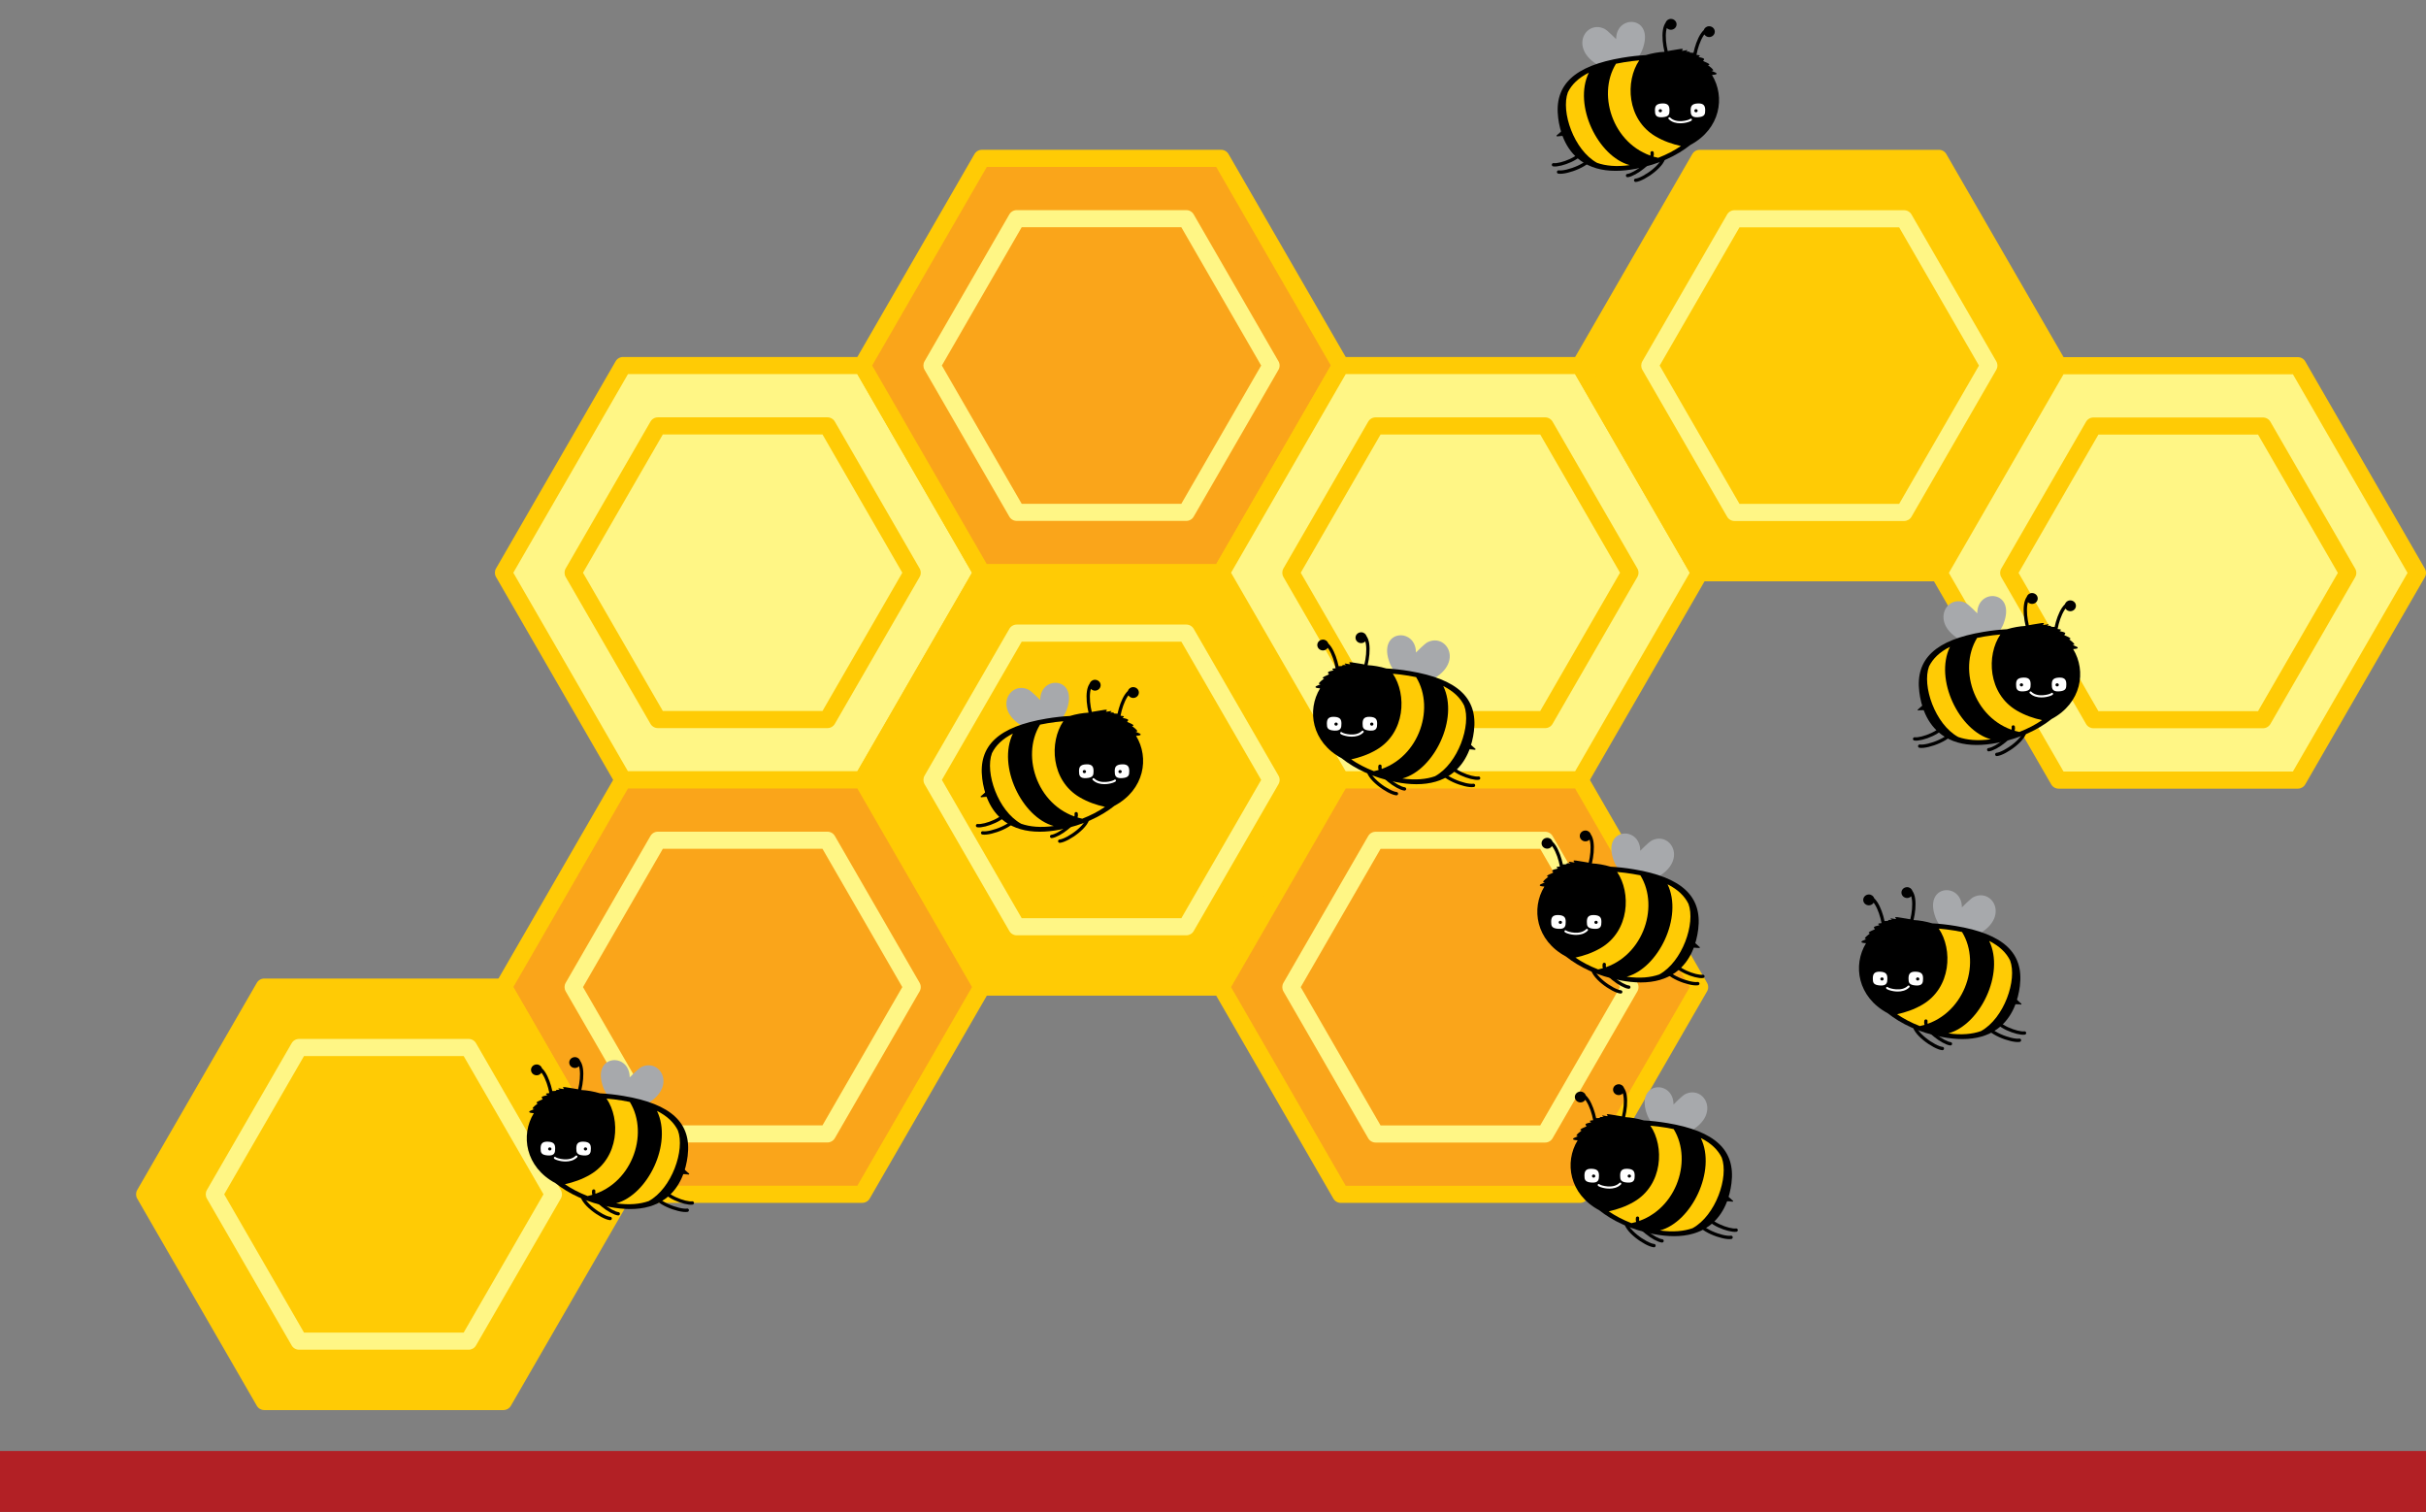<?xml version="1.0" encoding="iso-8859-1"?>
<!-- Generator: Adobe Illustrator 19.0.1, SVG Export Plug-In . SVG Version: 6.00 Build 0)  -->
<svg version="1.1" id="Layer_1" xmlns="http://www.w3.org/2000/svg" xmlns:xlink="http://www.w3.org/1999/xlink" x="0px" y="0px"
	 viewBox="0 0 513.813 320.193" style="enable-background:new 0 0 513.813 320.193;" xml:space="preserve">
<rect x="0" y="0" width="513.813" height="320.193" fill="#808080" stroke="none"/>
<polygon id="line" style="fill-rule:evenodd;clip-rule:evenodd;fill:#B22025;" points="0,307.283 513.813,307.283 513.813,320.239 
	0,320.239 0,307.283 "/>
<g>
	<g>
		<polygon style="fill-rule:evenodd;clip-rule:evenodd;fill:#FFF685;" points="106.626,121.291 119.291,99.348 131.957,77.413 
			157.292,77.413 182.626,77.413 195.291,99.348 207.959,121.291 195.291,143.234 182.626,165.167 157.292,165.167 131.957,165.167 
			119.291,143.234 106.626,121.291 		"/>
		<path style="fill:#FFCB05;" d="M182.626,166.98h-50.669c-0.647,0-1.246-0.345-1.57-0.906l-25.331-43.876
			c-0.324-0.561-0.324-1.252,0-1.813l25.331-43.879c0.324-0.561,0.922-0.906,1.57-0.906h50.669c0.648,0,1.246,0.345,1.57,0.906
			l25.333,43.878c0.324,0.561,0.324,1.252,0,1.813l-25.333,43.876C183.872,166.635,183.274,166.98,182.626,166.98z M133.003,163.354
			h48.576l24.286-42.063l-24.286-42.065h-48.576l-24.284,42.065L133.003,163.354z"/>
	</g>
	<g>
		<path style="fill:#FFCB05;" d="M175.245,154.197h-35.908c-0.648,0-1.247-0.346-1.57-0.906l-17.955-31.093
			c-0.324-0.561-0.324-1.252,0-1.813l17.955-31.098c0.324-0.561,0.922-0.906,1.57-0.906h35.908c0.648,0,1.246,0.345,1.57,0.906
			l17.952,31.098c0.324,0.561,0.324,1.252,0,1.813l-17.952,31.093C176.491,153.852,175.893,154.197,175.245,154.197z
			 M140.384,150.571h33.814l16.906-29.28l-16.906-29.285h-33.814l-16.908,29.285L140.384,150.571z"/>
	</g>
	<g>
		<polygon style="fill-rule:evenodd;clip-rule:evenodd;fill:#FAA51A;" points="283.962,77.413 271.294,99.348 258.626,121.291 
			233.295,121.291 207.959,121.291 195.291,99.348 182.626,77.413 195.291,55.473 207.959,33.535 233.295,33.535 258.626,33.535 
			271.294,55.473 283.962,77.413 		"/>
		<path style="fill:#FFCB05;" d="M258.626,123.104h-50.667c-0.648,0-1.247-0.346-1.57-0.906L181.056,78.32
			c-0.324-0.561-0.324-1.252,0-1.813l25.333-43.878c0.324-0.561,0.922-0.906,1.57-0.906h50.667c0.648,0,1.246,0.345,1.57,0.906
			l25.336,43.878c0.324,0.561,0.324,1.252,0,1.813l-25.336,43.878C259.873,122.759,259.274,123.104,258.626,123.104z
			 M209.006,119.478h48.573l24.289-42.065l-24.289-42.065h-48.573L184.72,77.413L209.006,119.478z"/>
	</g>
	<g>
		<path style="fill:#FFF685;" d="M251.248,110.316H215.34c-0.648,0-1.247-0.346-1.57-0.906l-17.953-31.09
			c-0.324-0.561-0.324-1.252,0-1.813l17.953-31.1c0.324-0.561,0.922-0.907,1.57-0.907h35.907c0.648,0,1.247,0.346,1.57,0.907
			l17.953,31.1c0.324,0.561,0.324,1.252,0,1.813l-17.953,31.09C252.494,109.971,251.896,110.316,251.248,110.316z M216.387,106.69
			h33.813l16.906-29.277l-16.906-29.287h-33.813l-16.906,29.287L216.387,106.69z"/>
	</g>
	<g>
		<polygon style="fill-rule:evenodd;clip-rule:evenodd;fill:#FFCB05;" points="283.967,165.167 271.299,187.11 258.634,209.047 
			233.3,209.047 207.964,209.047 195.296,187.11 182.633,165.167 195.296,143.234 207.964,121.291 233.3,121.291 258.634,121.291 
			271.299,143.234 283.967,165.167 		"/>
		<path style="fill:#FFCB05;" d="M258.633,210.86h-50.669c-0.648,0-1.246-0.345-1.57-0.906l-25.331-43.881
			c-0.324-0.561-0.324-1.252,0-1.813l25.331-43.875c0.324-0.561,0.922-0.906,1.57-0.906h50.669c0.648,0,1.247,0.346,1.57,0.907
			l25.333,43.875c0.324,0.561,0.324,1.252,0,1.813l-25.333,43.88C259.88,210.515,259.281,210.86,258.633,210.86z M209.011,207.234
			h48.575l24.287-42.067l-24.287-42.063h-48.575l-24.284,42.063L209.011,207.234z"/>
	</g>
	<g>
		<path style="fill:#FFF685;" d="M251.252,198.078h-35.907c-0.648,0-1.247-0.346-1.57-0.906l-17.955-31.098
			c-0.324-0.561-0.324-1.252,0-1.813l17.955-31.088c0.324-0.561,0.923-0.906,1.57-0.906h35.907c0.647,0,1.246,0.345,1.57,0.906
			l17.953,31.088c0.324,0.561,0.324,1.252,0,1.813l-17.953,31.098C252.499,197.732,251.9,198.078,251.252,198.078z M216.392,194.452
			h33.813l16.906-29.285l-16.906-29.275h-33.814l-16.908,29.275L216.392,194.452z"/>
	</g>
	<g>
		<polygon style="fill-rule:evenodd;clip-rule:evenodd;fill:#FAA51A;" points="106.626,209.042 119.291,187.105 131.957,165.162 
			157.292,165.162 182.626,165.162 195.291,187.105 207.959,209.042 195.291,230.983 182.626,252.923 157.292,252.923 
			131.957,252.923 119.291,230.983 106.626,209.042 		"/>
		<path style="fill:#FFCB05;" d="M182.626,254.736h-50.669c-0.648,0-1.247-0.346-1.57-0.907l-25.331-43.88
			c-0.324-0.561-0.324-1.252,0-1.813l25.331-43.88c0.324-0.561,0.922-0.907,1.57-0.907h50.669c0.648,0,1.247,0.346,1.57,0.907
			l25.333,43.88c0.324,0.561,0.324,1.252,0,1.813l-25.333,43.88C183.873,254.39,183.274,254.736,182.626,254.736z M133.003,251.11
			h48.576l24.286-42.067l-24.286-42.067h-48.576l-24.284,42.067L133.003,251.11z"/>
	</g>
	<g>
		<path style="fill:#FFF685;" d="M175.245,241.948h-35.908c-0.648,0-1.247-0.346-1.57-0.906l-17.955-31.093
			c-0.324-0.561-0.324-1.252,0-1.813l17.955-31.098c0.324-0.561,0.923-0.906,1.57-0.906h35.908c0.647,0,1.246,0.345,1.57,0.906
			l17.953,31.098c0.324,0.561,0.324,1.252,0,1.813l-17.952,31.093C176.491,241.603,175.893,241.948,175.245,241.948z
			 M140.384,238.322h33.814l16.906-29.28l-16.905-29.284h-33.814l-16.908,29.284L140.384,238.322z"/>
	</g>
	<g>
		<polygon style="fill-rule:evenodd;clip-rule:evenodd;fill:#FFF685;" points="359.972,121.291 347.307,143.234 334.639,165.172 
			309.303,165.172 283.969,165.172 271.302,143.234 258.636,121.291 271.302,99.354 283.969,77.413 309.303,77.413 334.639,77.413 
			347.307,99.354 359.972,121.291 		"/>
		<path style="fill:#FFCB05;" d="M334.639,166.985h-50.669c-0.648,0-1.246-0.345-1.57-0.906l-25.333-43.881
			c-0.324-0.561-0.324-1.252,0-1.813l25.333-43.878c0.324-0.561,0.922-0.906,1.57-0.906h50.669c0.648,0,1.246,0.345,1.57,0.906
			l25.333,43.878c0.324,0.561,0.324,1.252,0,1.813l-25.333,43.881C335.885,166.64,335.287,166.985,334.639,166.985z
			 M285.016,163.359h48.576l24.287-42.067l-24.287-42.065h-48.576l-24.286,42.065L285.016,163.359z"/>
	</g>
	<g>
		<path style="fill:#FFCB05;" d="M327.258,154.202H291.35c-0.648,0-1.247-0.346-1.57-0.907l-17.955-31.097
			c-0.324-0.561-0.324-1.252,0-1.813l17.955-31.088c0.324-0.561,0.922-0.906,1.57-0.906h35.908c0.647,0,1.246,0.345,1.57,0.906
			l17.953,31.088c0.324,0.561,0.324,1.252,0,1.813l-17.953,31.098C328.504,153.857,327.906,154.202,327.258,154.202z
			 M292.397,150.576h33.814l16.906-29.285l-16.905-29.275h-33.814l-16.908,29.275L292.397,150.576z"/>
	</g>
	<g>
		<polygon style="fill-rule:evenodd;clip-rule:evenodd;fill:#FFCB05;" points="30.628,252.928 43.293,230.988 55.964,209.047 
			81.295,209.047 106.628,209.047 119.299,230.988 131.962,252.928 119.299,274.866 106.628,296.809 81.295,296.809 55.964,296.809 
			43.293,274.866 30.628,252.928 		"/>
		<path style="fill:#FFCB05;" d="M106.628,298.622H55.964c-0.648,0-1.246-0.345-1.57-0.906l-25.336-43.881
			c-0.324-0.561-0.324-1.252,0-1.813l25.336-43.881c0.324-0.561,0.923-0.906,1.57-0.906h50.664c0.647,0,1.246,0.345,1.57,0.906
			l25.334,43.881c0.324,0.561,0.324,1.252,0,1.813l-25.334,43.881C107.874,298.276,107.276,298.622,106.628,298.622z
			 M57.011,294.996h48.57l24.287-42.068l-24.287-42.067h-48.57l-24.289,42.067L57.011,294.996z"/>
	</g>
	<g>
		<path style="fill:#FFF685;" d="M99.25,285.836H63.34c-0.648,0-1.247-0.345-1.57-0.906l-17.95-31.096
			c-0.324-0.561-0.324-1.252,0-1.813l17.95-31.092c0.324-0.561,0.922-0.906,1.57-0.906h35.91c0.648,0,1.247,0.345,1.57,0.906
			l17.953,31.092c0.324,0.561,0.324,1.252,0,1.813L100.82,284.93C100.497,285.491,99.898,285.836,99.25,285.836z M64.387,282.21
			h33.816l16.906-29.283l-16.906-29.279H64.387l-16.903,29.279L64.387,282.21z"/>
	</g>
	<g>
		<polygon style="fill-rule:evenodd;clip-rule:evenodd;fill:#FAA51A;" points="258.636,209.052 271.302,187.112 283.969,165.172 
			309.303,165.172 334.639,165.172 347.304,187.112 359.969,209.052 347.304,230.993 334.639,252.933 309.303,252.933 
			283.969,252.933 271.302,230.993 258.636,209.052 		"/>
		<path style="fill:#FFCB05;" d="M334.639,254.746h-50.669c-0.648,0-1.246-0.345-1.57-0.906l-25.333-43.881
			c-0.324-0.561-0.324-1.252,0-1.813l25.333-43.881c0.324-0.561,0.922-0.906,1.57-0.906h50.669c0.648,0,1.247,0.346,1.57,0.907
			l25.331,43.88c0.324,0.561,0.324,1.252,0,1.813l-25.331,43.881C335.885,254.4,335.287,254.746,334.639,254.746z M285.016,251.12
			h48.576l24.284-42.068l-24.284-42.067h-48.576l-24.286,42.067L285.016,251.12z"/>
	</g>
	<g>
		<path style="fill:#FFF685;" d="M327.258,241.966h-35.91c-0.648,0-1.247-0.346-1.57-0.907l-17.953-31.1
			c-0.324-0.561-0.324-1.252,0-1.813l17.953-31.092c0.324-0.561,0.922-0.906,1.57-0.906h35.91c0.648,0,1.247,0.345,1.57,0.906
			l17.953,31.092c0.324,0.561,0.324,1.252,0,1.813l-17.953,31.1C328.504,241.62,327.906,241.966,327.258,241.966z M292.395,238.34
			h33.815l16.906-29.288l-16.906-29.279h-33.816l-16.906,29.279L292.395,238.34z"/>
	</g>
	<g>
		<polygon style="fill-rule:evenodd;clip-rule:evenodd;fill:#FFCB05;" points="435.987,77.421 423.322,99.364 410.654,121.301 
			385.32,121.301 359.985,121.301 347.319,99.364 334.654,77.421 347.319,55.483 359.985,33.543 385.32,33.543 410.654,33.543 
			423.322,55.483 435.987,77.421 		"/>
		<path style="fill:#FFCB05;" d="M410.654,123.114h-50.669c-0.648,0-1.247-0.345-1.57-0.906l-25.331-43.881
			c-0.324-0.561-0.324-1.252,0-1.813l25.331-43.878c0.324-0.561,0.922-0.907,1.57-0.907h50.669c0.648,0,1.246,0.345,1.57,0.906
			l25.333,43.878c0.324,0.561,0.324,1.252,0,1.813l-25.333,43.881C411.9,122.769,411.302,123.114,410.654,123.114z M361.031,119.488
			h48.576l24.287-42.067l-24.287-42.065h-48.576l-24.284,42.065L361.031,119.488z"/>
	</g>
	<g>
		<path style="fill:#FFF685;" d="M403.275,110.336h-35.91c-0.648,0-1.247-0.346-1.57-0.907l-17.95-31.103
			c-0.324-0.561-0.324-1.252,0-1.813l17.95-31.088c0.324-0.561,0.922-0.906,1.57-0.906h35.91c0.648,0,1.247,0.346,1.57,0.906
			l17.952,31.088c0.324,0.561,0.324,1.252,0,1.813l-17.953,31.103C404.522,109.991,403.923,110.336,403.275,110.336z
			 M368.413,106.71h33.816l16.906-29.289l-16.906-29.275h-33.816l-16.903,29.275L368.413,106.71z"/>
	</g>
	<g>
		<polygon style="fill-rule:evenodd;clip-rule:evenodd;fill:#FFF685;" points="410.666,121.326 423.334,99.386 436,77.446 
			461.333,77.446 486.669,77.446 499.337,99.386 512,121.326 499.337,143.264 486.669,165.207 461.333,165.207 436,165.207 
			423.334,143.264 410.666,121.326 		"/>
		<path style="fill:#FFCB05;" d="M486.669,167.02H436c-0.648,0-1.247-0.346-1.57-0.907l-25.333-43.88
			c-0.324-0.561-0.324-1.252,0-1.813l25.333-43.88c0.324-0.561,0.922-0.907,1.57-0.907h50.669c0.648,0,1.246,0.345,1.57,0.906
			l25.331,43.881c0.324,0.561,0.324,1.252,0,1.813l-25.331,43.881C487.916,166.675,487.317,167.02,486.669,167.02z M437.047,163.394
			h48.575l24.285-42.068l-24.285-42.067h-48.575l-24.287,42.067L437.047,163.394z"/>
	</g>
	<g>
		<path style="fill:#FFCB05;" d="M479.288,154.229h-35.905c-0.647,0-1.246-0.345-1.57-0.906l-17.955-31.09
			c-0.324-0.561-0.324-1.252,0-1.813l17.955-31.1c0.324-0.561,0.922-0.906,1.57-0.906h35.905c0.648,0,1.247,0.346,1.57,0.907
			l17.953,31.1c0.324,0.561,0.324,1.252,0,1.813l-17.953,31.09C480.534,153.884,479.936,154.229,479.288,154.229z M444.43,150.603
			h33.811l16.906-29.277l-16.906-29.287H444.43l-16.908,29.287L444.43,150.603z"/>
	</g>
	<g>
		<path style="fill-rule:evenodd;clip-rule:evenodd;fill:#A7A9AC;" d="M411.846,197.489c0.01,0-1.404-1.859-1.876-3.073
			c-2.768-7.154,5.547-7.676,5.547-2.246c0,0,1.817-1.866,2.476-2.194c4.458-2.179,8.533,5.799-1.762,9.033
			c-1.847,0.582-2.399,1.679-3.77-0.615C412.328,198.173,412.086,197.406,411.846,197.489L411.846,197.489z"/>
		<path d="M414.199,196.101c-1.791-0.3-3.435-0.476-4.959-0.557c-1.402-0.411-2.726-0.638-3.963-0.699
			c0.358-1.479,0.538-3.21,0.341-4.548c-0.099-0.672-0.295-1.194-0.565-1.592c-0.148-0.473-0.592-0.826-1.138-0.826
			c-0.664,0-1.203,0.514-1.203,1.146c0,0.636,0.54,1.153,1.203,1.153c0.348,0,0.656-0.146,0.876-0.372
			c0.051,0.18,0.094,0.378,0.126,0.594c0.193,1.308,0.007,2.931-0.324,4.286c-0.268-0.043-0.591-0.1-0.897-0.154
			c-1.809-0.324-2.24-0.369-2.301-0.243c-0.011,0.022-0.021,0.068,0.04,0.123c0.165,0.146,0.162,0.196,0.162,0.196
			c-0.05,0.064-0.513-0.021-0.71-0.057c-0.344-0.063-0.436-0.077-0.462,0.001c-0.022,0.063,0.02,0.11,0.31,0.263
			c0.002,0.001,0.003,0.002,0.005,0.003c-0.062,0-0.134-0.002-0.196-0.004c-0.339-0.012-0.566-0.012-0.635,0.095
			c-0.014,0.021-0.026,0.055-0.016,0.098c-0.098,0.029-0.417,0.042-0.636,0.05c-0.044,0.002-0.081,0.004-0.124,0.006
			c-0.3-1.418-0.829-2.937-1.519-4.005c-0.211-0.327-0.432-0.584-0.658-0.807c-0.152-0.469-0.594-0.818-1.135-0.818
			c-0.664,0-1.203,0.516-1.203,1.15c0,0.633,0.54,1.148,1.203,1.148c0.431,0,0.793-0.229,1.006-0.554
			c0.064,0.087,0.129,0.165,0.193,0.264c0.723,1.117,1.221,2.676,1.48,4.05c-0.146,0.021-0.314,0.044-0.504,0.07
			c-0.115,0.016-0.189,0.039-0.201,0.103c-0.013,0.069,0.059,0.11,0.143,0.157c0.039,0.022,0.121,0.068,0.129,0.084
			c-0.001,0.002-0.027,0.049-0.288,0.107c-0.738,0.16-0.867,0.275-0.896,0.375c-0.028,0.096,0.046,0.17,0.112,0.235
			c0.044,0.044,0.095,0.094,0.088,0.128c-0.003,0.02-0.033,0.074-0.22,0.153c-1.042,0.438-1.107,0.566-1.085,0.66
			c0.018,0.075,0.107,0.1,0.264,0.1c0.011,0,0.021,0,0.033,0c-0.378,0.267-1.111,0.874-1.113,1.069c0,0.027,0.01,0.116,0.148,0.119
			c0.117,0.003,0.184,0.01,0.221,0.017c-0.079,0.046-0.251,0.114-0.384,0.167c-0.461,0.182-0.739,0.303-0.709,0.461
			c0.02,0.106,0.188,0.205,0.973,0.257c-2.845,4.656-1.787,11.406,4.564,14.807c2.849,2.264,6.693,4.11,11.469,5.04
			c1.557,0.303,3.016,0.455,4.375,0.455c2.95,0,5.425-0.714,7.389-2.136c3.313-2.401,4.43-6.271,4.784-9.094
			C428.667,201.833,424.347,197.791,414.199,196.101z"/>
		
			<path style="fill:none;stroke:#000000;stroke-width:0.707;stroke-linecap:round;stroke-linejoin:round;stroke-miterlimit:22.926;" d="
			M411.381,222.055c-1.679-0.15-6.396-3.408-5.962-5.422"/>
		
			<path style="fill:none;stroke:#000000;stroke-width:0.707;stroke-linecap:round;stroke-linejoin:round;stroke-miterlimit:22.926;" d="
			M427.707,220.301c-1.664,0.28-7.051-1.672-7.144-3.733"/>
		
			<path style="fill:none;stroke:#000000;stroke-width:0.707;stroke-linecap:round;stroke-linejoin:round;stroke-miterlimit:22.926;" d="
			M428.784,218.767c-1.464,0.225-6.179-1.539-6.244-3.348"/>
		<g>
			<path style="fill:#FFCB05;" d="M425.735,203.421c-0.804-1.649-2.241-3.048-4.435-4.153c3.353,6.921-1.961,17.763-8.655,19.579
				c2.794,0.385,5.067,0.165,6.906-0.48C424.451,215.674,427.262,207.523,425.735,203.421z"/>
			<path style="fill:#FFCB05;" d="M415.549,197.374c-0.52-0.11-1.06-0.215-1.622-0.302c-1.165-0.195-2.256-0.323-3.306-0.415
				c2.99,4.392,2.652,12.518-3.466,16.106c-1.732,1.015-3.54,1.629-5.362,2.033c1.399,0.95,3,1.804,4.815,2.502
				C415.888,215.304,419.771,204.233,415.549,197.374z"/>
		</g>
		<path style="fill:#FFFFFF;" d="M401.937,209.985c-0.351,0-0.669-0.035-0.922-0.077c-0.522-0.085-1.399-0.319-1.531-0.586
			c-0.055-0.112-0.009-0.248,0.103-0.303c0.101-0.048,0.22-0.018,0.283,0.07c0.317,0.252,2.891,1,4.196-0.313
			c0.089-0.088,0.231-0.089,0.32-0.001s0.089,0.231,0.001,0.32C403.684,209.803,402.73,209.985,401.937,209.985z"/>
		<path style="fill-rule:evenodd;clip-rule:evenodd;stroke:#000000;stroke-width:0.121;stroke-miterlimit:22.926;" d="
			M426.263,212.565l0.322-1.269l1.477,1.309c0.03,0.02,0.038,0.085-0.027,0.08L426.263,212.565L426.263,212.565z"/>
		
			<path style="fill:none;stroke:#000000;stroke-width:0.707;stroke-linecap:round;stroke-linejoin:round;stroke-miterlimit:22.926;" d="
			M413.092,221.051c-1.474-0.145-5.589-3.043-5.194-4.812"/>
		<path style="fill-rule:evenodd;clip-rule:evenodd;fill:#FFFFFF;" d="M398.193,205.782c-1.362-0.058-1.539,0.652-1.539,1.459
			c0,0.81,0.08,1.367,1.539,1.462c1.459,0.1,1.539-0.652,1.539-1.462C399.733,206.434,399.552,205.834,398.193,205.782z
			 M398.598,207.659c-0.195,0-0.353-0.15-0.353-0.335c0-0.183,0.158-0.333,0.353-0.333s0.353,0.149,0.353,0.333
			C398.951,207.508,398.793,207.659,398.598,207.659z"/>
		<path style="fill-rule:evenodd;clip-rule:evenodd;fill:#FFFFFF;" d="M405.754,205.782c-1.364-0.058-1.539,0.652-1.539,1.459
			c0,0.81,0.078,1.367,1.539,1.462c1.459,0.1,1.539-0.652,1.539-1.462C407.293,206.434,407.113,205.834,405.754,205.782z
			 M406.159,207.659c-0.194,0-0.353-0.15-0.353-0.335c0-0.183,0.158-0.333,0.353-0.333c0.195,0,0.353,0.149,0.353,0.333
			C406.512,207.508,406.354,207.659,406.159,207.659z"/>
	</g>
	<g>
		<path style="fill-rule:evenodd;clip-rule:evenodd;fill:#A7A9AC;" d="M350.769,239.23c0.01,0-1.404-1.859-1.876-3.073
			c-2.768-7.154,5.547-7.676,5.547-2.246c0,0,1.817-1.866,2.476-2.194c4.458-2.179,8.533,5.799-1.762,9.033
			c-1.847,0.582-2.399,1.679-3.77-0.615C351.251,239.914,351.009,239.147,350.769,239.23L350.769,239.23z"/>
		<path d="M353.122,237.841c-1.791-0.3-3.435-0.476-4.959-0.557c-1.402-0.411-2.726-0.638-3.963-0.699
			c0.358-1.479,0.538-3.21,0.341-4.548c-0.099-0.672-0.295-1.194-0.565-1.592c-0.148-0.473-0.592-0.826-1.138-0.826
			c-0.664,0-1.203,0.514-1.203,1.146c0,0.636,0.54,1.153,1.203,1.153c0.348,0,0.656-0.146,0.876-0.372
			c0.051,0.18,0.094,0.378,0.126,0.594c0.193,1.308,0.007,2.931-0.324,4.286c-0.268-0.043-0.591-0.1-0.897-0.154
			c-1.809-0.324-2.24-0.369-2.301-0.243c-0.011,0.022-0.021,0.068,0.04,0.123c0.165,0.146,0.162,0.196,0.162,0.196
			c-0.05,0.064-0.513-0.021-0.71-0.057c-0.344-0.063-0.436-0.077-0.462,0.001c-0.022,0.063,0.02,0.11,0.31,0.263
			c0.002,0.001,0.003,0.002,0.005,0.003c-0.062,0-0.134-0.002-0.196-0.004c-0.339-0.012-0.566-0.012-0.635,0.095
			c-0.014,0.021-0.026,0.055-0.016,0.098c-0.098,0.029-0.417,0.042-0.636,0.05c-0.044,0.002-0.081,0.004-0.124,0.006
			c-0.3-1.418-0.829-2.937-1.519-4.005c-0.211-0.327-0.432-0.584-0.658-0.807c-0.152-0.469-0.594-0.818-1.135-0.818
			c-0.664,0-1.203,0.516-1.203,1.15c0,0.633,0.54,1.148,1.203,1.148c0.431,0,0.793-0.229,1.006-0.554
			c0.064,0.087,0.129,0.165,0.193,0.264c0.723,1.117,1.221,2.676,1.48,4.05c-0.146,0.021-0.314,0.044-0.504,0.07
			c-0.115,0.016-0.189,0.039-0.201,0.103c-0.013,0.069,0.059,0.11,0.143,0.157c0.039,0.022,0.121,0.068,0.129,0.084
			c-0.001,0.002-0.027,0.049-0.288,0.107c-0.738,0.16-0.867,0.275-0.896,0.375c-0.028,0.096,0.046,0.17,0.112,0.235
			c0.044,0.044,0.095,0.094,0.088,0.128c-0.003,0.02-0.033,0.074-0.22,0.153c-1.042,0.438-1.107,0.566-1.085,0.66
			c0.018,0.075,0.107,0.1,0.264,0.1c0.011,0,0.021,0,0.033,0c-0.378,0.267-1.111,0.874-1.113,1.069c0,0.027,0.01,0.116,0.148,0.119
			c0.117,0.003,0.184,0.01,0.221,0.017c-0.079,0.046-0.251,0.114-0.384,0.167c-0.461,0.182-0.739,0.303-0.709,0.461
			c0.02,0.106,0.188,0.205,0.973,0.257c-2.845,4.656-1.787,11.406,4.564,14.807c2.849,2.264,6.693,4.11,11.469,5.04
			c1.557,0.303,3.016,0.455,4.375,0.455c2.95,0,5.425-0.714,7.389-2.136c3.313-2.401,4.43-6.271,4.784-9.094
			C367.589,243.574,363.27,239.532,353.122,237.841z"/>
		
			<path style="fill:none;stroke:#000000;stroke-width:0.707;stroke-linecap:round;stroke-linejoin:round;stroke-miterlimit:22.926;" d="
			M350.304,263.796c-1.679-0.15-6.396-3.408-5.962-5.422"/>
		
			<path style="fill:none;stroke:#000000;stroke-width:0.707;stroke-linecap:round;stroke-linejoin:round;stroke-miterlimit:22.926;" d="
			M366.63,262.042c-1.664,0.28-7.051-1.672-7.144-3.733"/>
		
			<path style="fill:none;stroke:#000000;stroke-width:0.707;stroke-linecap:round;stroke-linejoin:round;stroke-miterlimit:22.926;" d="
			M367.707,260.508c-1.464,0.225-6.179-1.539-6.244-3.348"/>
		<g>
			<path style="fill:#FFCB05;" d="M364.658,245.161c-0.804-1.649-2.241-3.048-4.435-4.153c3.353,6.921-1.961,17.763-8.655,19.579
				c2.794,0.385,5.067,0.165,6.906-0.48C363.374,257.414,366.185,249.264,364.658,245.161z"/>
			<path style="fill:#FFCB05;" d="M354.472,239.114c-0.52-0.11-1.06-0.215-1.622-0.302c-1.165-0.195-2.256-0.323-3.306-0.415
				c2.99,4.392,2.652,12.518-3.466,16.106c-1.732,1.015-3.54,1.629-5.362,2.033c1.399,0.95,3,1.804,4.815,2.502
				C354.811,257.045,358.694,245.973,354.472,239.114z"/>
		</g>
		<path style="fill:#FFFFFF;" d="M340.86,251.725c-0.351,0-0.669-0.035-0.922-0.077c-0.522-0.085-1.399-0.319-1.531-0.586
			c-0.055-0.112-0.009-0.248,0.103-0.303c0.101-0.048,0.22-0.018,0.283,0.07c0.317,0.252,2.891,1,4.196-0.313
			c0.089-0.088,0.231-0.089,0.32-0.001s0.089,0.231,0.001,0.32C342.607,251.544,341.653,251.725,340.86,251.725z"/>
		<path style="fill-rule:evenodd;clip-rule:evenodd;stroke:#000000;stroke-width:0.121;stroke-miterlimit:22.926;" d="
			M365.186,254.306l0.322-1.269l1.477,1.309c0.03,0.02,0.038,0.085-0.027,0.08L365.186,254.306L365.186,254.306z"/>
		
			<path style="fill:none;stroke:#000000;stroke-width:0.707;stroke-linecap:round;stroke-linejoin:round;stroke-miterlimit:22.926;" d="
			M352.015,262.792c-1.474-0.145-5.589-3.043-5.194-4.812"/>
		<path style="fill-rule:evenodd;clip-rule:evenodd;fill:#FFFFFF;" d="M337.116,247.522c-1.362-0.058-1.539,0.652-1.539,1.459
			c0,0.81,0.08,1.367,1.539,1.462c1.459,0.1,1.539-0.652,1.539-1.462C338.655,248.175,338.475,247.575,337.116,247.522z
			 M337.521,249.399c-0.195,0-0.353-0.15-0.353-0.335c0-0.183,0.158-0.333,0.353-0.333s0.353,0.149,0.353,0.333
			C337.874,249.249,337.716,249.399,337.521,249.399z"/>
		<path style="fill-rule:evenodd;clip-rule:evenodd;fill:#FFFFFF;" d="M344.677,247.522c-1.364-0.058-1.539,0.652-1.539,1.459
			c0,0.81,0.078,1.367,1.539,1.462c1.459,0.1,1.539-0.652,1.539-1.462C346.216,248.175,346.036,247.575,344.677,247.522z
			 M345.082,249.399c-0.194,0-0.353-0.15-0.353-0.335c0-0.183,0.158-0.333,0.353-0.333c0.195,0,0.353,0.149,0.353,0.333
			C345.435,249.249,345.276,249.399,345.082,249.399z"/>
	</g>
	<g>
		<path style="fill-rule:evenodd;clip-rule:evenodd;fill:#A7A9AC;" d="M343.721,185.494c0.01,0-1.404-1.859-1.876-3.073
			c-2.768-7.154,5.547-7.676,5.547-2.246c0,0,1.817-1.866,2.476-2.194c4.458-2.179,8.533,5.799-1.762,9.033
			c-1.847,0.582-2.399,1.679-3.77-0.615C344.203,186.179,343.961,185.412,343.721,185.494L343.721,185.494z"/>
		<path d="M346.074,184.106c-1.791-0.3-3.435-0.476-4.959-0.557c-1.402-0.411-2.726-0.638-3.963-0.699
			c0.358-1.479,0.538-3.21,0.341-4.548c-0.099-0.672-0.295-1.194-0.565-1.592c-0.148-0.473-0.592-0.826-1.138-0.826
			c-0.664,0-1.203,0.514-1.203,1.146c0,0.636,0.54,1.153,1.203,1.153c0.348,0,0.656-0.146,0.876-0.372
			c0.051,0.18,0.094,0.378,0.126,0.594c0.193,1.308,0.007,2.931-0.324,4.286c-0.268-0.043-0.591-0.1-0.897-0.154
			c-1.809-0.324-2.24-0.369-2.301-0.243c-0.011,0.022-0.021,0.068,0.04,0.123c0.165,0.146,0.162,0.196,0.162,0.196
			c-0.05,0.064-0.513-0.021-0.71-0.057c-0.344-0.063-0.436-0.077-0.462,0.001c-0.022,0.063,0.02,0.11,0.31,0.263
			c0.002,0.001,0.003,0.002,0.005,0.003c-0.062,0-0.134-0.002-0.196-0.004c-0.339-0.012-0.566-0.012-0.635,0.095
			c-0.014,0.021-0.026,0.055-0.016,0.098c-0.098,0.029-0.417,0.042-0.636,0.05c-0.044,0.002-0.081,0.004-0.124,0.006
			c-0.3-1.418-0.829-2.937-1.519-4.005c-0.211-0.327-0.432-0.584-0.658-0.807c-0.152-0.469-0.594-0.818-1.135-0.818
			c-0.664,0-1.203,0.516-1.203,1.15c0,0.633,0.54,1.148,1.203,1.148c0.431,0,0.793-0.229,1.006-0.554
			c0.064,0.087,0.129,0.165,0.193,0.264c0.723,1.117,1.221,2.676,1.48,4.05c-0.146,0.021-0.314,0.044-0.504,0.07
			c-0.115,0.016-0.189,0.039-0.201,0.103c-0.013,0.069,0.059,0.11,0.143,0.157c0.039,0.022,0.121,0.068,0.129,0.084
			c-0.001,0.002-0.027,0.049-0.288,0.107c-0.738,0.16-0.867,0.275-0.896,0.375c-0.028,0.096,0.046,0.17,0.112,0.235
			c0.044,0.044,0.095,0.094,0.088,0.128c-0.003,0.02-0.033,0.074-0.22,0.153c-1.042,0.438-1.107,0.566-1.085,0.66
			c0.018,0.075,0.107,0.1,0.264,0.1c0.011,0,0.021,0,0.033,0c-0.378,0.267-1.111,0.874-1.113,1.069c0,0.027,0.01,0.116,0.148,0.119
			c0.117,0.003,0.184,0.01,0.221,0.017c-0.079,0.046-0.251,0.114-0.384,0.167c-0.461,0.182-0.739,0.303-0.709,0.461
			c0.02,0.106,0.188,0.205,0.973,0.257c-2.845,4.656-1.787,11.406,4.564,14.807c2.849,2.264,6.693,4.11,11.469,5.04
			c1.557,0.303,3.016,0.455,4.375,0.455c2.95,0,5.425-0.714,7.389-2.136c3.313-2.401,4.43-6.271,4.784-9.094
			C360.542,189.839,356.222,185.796,346.074,184.106z"/>
		
			<path style="fill:none;stroke:#000000;stroke-width:0.707;stroke-linecap:round;stroke-linejoin:round;stroke-miterlimit:22.926;" d="
			M343.256,210.061c-1.679-0.15-6.396-3.408-5.962-5.422"/>
		
			<path style="fill:none;stroke:#000000;stroke-width:0.707;stroke-linecap:round;stroke-linejoin:round;stroke-miterlimit:22.926;" d="
			M359.582,208.307c-1.664,0.28-7.051-1.672-7.144-3.733"/>
		
			<path style="fill:none;stroke:#000000;stroke-width:0.707;stroke-linecap:round;stroke-linejoin:round;stroke-miterlimit:22.926;" d="
			M360.659,206.773c-1.464,0.225-6.179-1.539-6.244-3.348"/>
		<g>
			<path style="fill:#FFCB05;" d="M357.61,191.426c-0.804-1.649-2.241-3.048-4.435-4.153c3.353,6.921-1.961,17.763-8.655,19.579
				c2.794,0.385,5.067,0.165,6.906-0.48C356.326,203.679,359.137,195.529,357.61,191.426z"/>
			<path style="fill:#FFCB05;" d="M347.424,185.379c-0.52-0.11-1.06-0.215-1.622-0.302c-1.165-0.195-2.256-0.323-3.306-0.415
				c2.99,4.392,2.652,12.518-3.466,16.106c-1.732,1.015-3.54,1.629-5.362,2.033c1.399,0.95,3,1.804,4.815,2.502
				C347.763,203.309,351.646,192.238,347.424,185.379z"/>
		</g>
		<path style="fill:#FFFFFF;" d="M333.812,197.99c-0.351,0-0.669-0.035-0.922-0.077c-0.522-0.085-1.399-0.319-1.531-0.586
			c-0.055-0.112-0.009-0.248,0.103-0.303c0.101-0.048,0.22-0.018,0.283,0.07c0.317,0.252,2.891,1,4.196-0.313
			c0.089-0.088,0.231-0.089,0.32-0.001s0.089,0.231,0.001,0.32C335.559,197.809,334.605,197.99,333.812,197.99z"/>
		<path style="fill-rule:evenodd;clip-rule:evenodd;stroke:#000000;stroke-width:0.121;stroke-miterlimit:22.926;" d="
			M358.138,200.571l0.322-1.269l1.477,1.309c0.03,0.02,0.038,0.085-0.027,0.08L358.138,200.571L358.138,200.571z"/>
		
			<path style="fill:none;stroke:#000000;stroke-width:0.707;stroke-linecap:round;stroke-linejoin:round;stroke-miterlimit:22.926;" d="
			M344.967,209.056c-1.474-0.145-5.589-3.043-5.194-4.812"/>
		<path style="fill-rule:evenodd;clip-rule:evenodd;fill:#FFFFFF;" d="M330.068,193.787c-1.362-0.058-1.539,0.652-1.539,1.459
			c0,0.81,0.08,1.367,1.539,1.462c1.459,0.1,1.539-0.652,1.539-1.462C331.608,194.439,331.427,193.84,330.068,193.787z
			 M330.473,195.664c-0.195,0-0.353-0.15-0.353-0.335c0-0.183,0.158-0.333,0.353-0.333s0.353,0.149,0.353,0.333
			C330.826,195.514,330.668,195.664,330.473,195.664z"/>
		<path style="fill-rule:evenodd;clip-rule:evenodd;fill:#FFFFFF;" d="M337.629,193.787c-1.364-0.058-1.539,0.652-1.539,1.459
			c0,0.81,0.078,1.367,1.539,1.462c1.459,0.1,1.539-0.652,1.539-1.462C339.168,194.439,338.988,193.84,337.629,193.787z
			 M338.034,195.664c-0.194,0-0.353-0.15-0.353-0.335c0-0.183,0.158-0.333,0.353-0.333c0.195,0,0.353,0.149,0.353,0.333
			C338.387,195.514,338.229,195.664,338.034,195.664z"/>
	</g>
	<g>
		<path style="fill-rule:evenodd;clip-rule:evenodd;fill:#A7A9AC;" d="M296.221,143.513c0.01,0-1.404-1.859-1.876-3.073
			c-2.768-7.154,5.547-7.676,5.547-2.246c0,0,1.817-1.866,2.476-2.194c4.458-2.179,8.533,5.799-1.762,9.033
			c-1.847,0.582-2.399,1.679-3.77-0.615C296.703,144.198,296.461,143.431,296.221,143.513L296.221,143.513z"/>
		<path d="M298.574,142.125c-1.791-0.3-3.435-0.476-4.959-0.557c-1.402-0.411-2.726-0.638-3.963-0.699
			c0.358-1.479,0.538-3.21,0.341-4.548c-0.099-0.672-0.295-1.194-0.565-1.592c-0.148-0.473-0.592-0.826-1.138-0.826
			c-0.664,0-1.203,0.514-1.203,1.146c0,0.636,0.54,1.153,1.203,1.153c0.348,0,0.656-0.146,0.876-0.372
			c0.051,0.18,0.094,0.378,0.126,0.594c0.193,1.308,0.007,2.931-0.324,4.286c-0.268-0.043-0.591-0.1-0.897-0.154
			c-1.809-0.324-2.24-0.369-2.301-0.243c-0.011,0.022-0.021,0.068,0.04,0.123c0.165,0.146,0.162,0.196,0.162,0.196
			c-0.05,0.064-0.513-0.021-0.71-0.057c-0.344-0.063-0.436-0.077-0.462,0.001c-0.022,0.063,0.02,0.11,0.31,0.263
			c0.002,0.001,0.003,0.002,0.005,0.003c-0.062,0-0.134-0.002-0.196-0.004c-0.339-0.012-0.566-0.012-0.635,0.095
			c-0.014,0.021-0.026,0.055-0.016,0.098c-0.098,0.029-0.417,0.042-0.636,0.05c-0.044,0.002-0.081,0.004-0.124,0.006
			c-0.3-1.418-0.829-2.937-1.519-4.005c-0.211-0.327-0.432-0.584-0.658-0.807c-0.152-0.469-0.594-0.818-1.135-0.818
			c-0.664,0-1.203,0.516-1.203,1.15c0,0.633,0.54,1.148,1.203,1.148c0.431,0,0.793-0.229,1.006-0.554
			c0.064,0.087,0.129,0.165,0.193,0.264c0.723,1.117,1.221,2.676,1.48,4.05c-0.146,0.021-0.314,0.044-0.504,0.07
			c-0.115,0.016-0.189,0.039-0.201,0.103c-0.013,0.069,0.059,0.11,0.143,0.157c0.039,0.022,0.121,0.068,0.129,0.084
			c-0.001,0.002-0.027,0.049-0.288,0.107c-0.738,0.16-0.867,0.275-0.896,0.375c-0.028,0.096,0.046,0.17,0.112,0.235
			c0.044,0.044,0.095,0.094,0.088,0.128c-0.003,0.02-0.033,0.074-0.22,0.153c-1.042,0.438-1.107,0.566-1.085,0.66
			c0.018,0.075,0.107,0.1,0.264,0.1c0.011,0,0.021,0,0.033,0c-0.378,0.267-1.111,0.874-1.113,1.069c0,0.027,0.01,0.116,0.148,0.119
			c0.117,0.003,0.184,0.01,0.221,0.017c-0.079,0.046-0.251,0.114-0.384,0.167c-0.461,0.182-0.739,0.303-0.709,0.461
			c0.02,0.106,0.188,0.205,0.973,0.257c-2.845,4.656-1.787,11.406,4.564,14.807c2.849,2.264,6.693,4.11,11.469,5.04
			c1.557,0.303,3.016,0.455,4.375,0.455c2.95,0,5.425-0.714,7.389-2.136c3.313-2.401,4.43-6.271,4.784-9.094
			C313.042,147.858,308.722,143.815,298.574,142.125z"/>
		
			<path style="fill:none;stroke:#000000;stroke-width:0.707;stroke-linecap:round;stroke-linejoin:round;stroke-miterlimit:22.926;" d="
			M295.756,168.08c-1.679-0.15-6.396-3.408-5.962-5.422"/>
		
			<path style="fill:none;stroke:#000000;stroke-width:0.707;stroke-linecap:round;stroke-linejoin:round;stroke-miterlimit:22.926;" d="
			M312.082,166.326c-1.664,0.28-7.051-1.672-7.144-3.733"/>
		
			<path style="fill:none;stroke:#000000;stroke-width:0.707;stroke-linecap:round;stroke-linejoin:round;stroke-miterlimit:22.926;" d="
			M313.159,164.792c-1.464,0.225-6.179-1.539-6.244-3.348"/>
		<g>
			<path style="fill:#FFCB05;" d="M310.11,149.445c-0.804-1.649-2.241-3.048-4.435-4.153c3.353,6.921-1.961,17.763-8.655,19.579
				c2.794,0.385,5.067,0.165,6.906-0.48C308.826,161.698,311.637,153.548,310.11,149.445z"/>
			<path style="fill:#FFCB05;" d="M299.924,143.398c-0.52-0.11-1.06-0.215-1.622-0.302c-1.165-0.195-2.256-0.323-3.306-0.415
				c2.99,4.392,2.652,12.518-3.466,16.106c-1.732,1.015-3.54,1.629-5.362,2.033c1.399,0.95,3,1.804,4.815,2.502
				C300.263,161.329,304.146,150.257,299.924,143.398z"/>
		</g>
		<path style="fill:#FFFFFF;" d="M286.312,156.009c-0.351,0-0.669-0.035-0.922-0.077c-0.522-0.085-1.399-0.319-1.531-0.586
			c-0.055-0.112-0.009-0.248,0.103-0.303c0.101-0.048,0.22-0.018,0.283,0.07c0.317,0.252,2.891,1,4.196-0.313
			c0.089-0.088,0.231-0.089,0.32-0.001s0.089,0.231,0.001,0.32C288.059,155.828,287.105,156.009,286.312,156.009z"/>
		<path style="fill-rule:evenodd;clip-rule:evenodd;stroke:#000000;stroke-width:0.121;stroke-miterlimit:22.926;" d="
			M310.638,158.59l0.322-1.269l1.477,1.309c0.03,0.02,0.038,0.085-0.027,0.08L310.638,158.59L310.638,158.59z"/>
		
			<path style="fill:none;stroke:#000000;stroke-width:0.707;stroke-linecap:round;stroke-linejoin:round;stroke-miterlimit:22.926;" d="
			M297.467,167.075c-1.474-0.145-5.589-3.043-5.194-4.812"/>
		<path style="fill-rule:evenodd;clip-rule:evenodd;fill:#FFFFFF;" d="M282.568,151.806c-1.362-0.058-1.539,0.652-1.539,1.459
			c0,0.81,0.08,1.367,1.539,1.462c1.459,0.1,1.539-0.652,1.539-1.462C284.108,152.458,283.927,151.859,282.568,151.806z
			 M282.973,153.683c-0.195,0-0.353-0.15-0.353-0.335c0-0.183,0.158-0.333,0.353-0.333s0.353,0.149,0.353,0.333
			C283.326,153.533,283.168,153.683,282.973,153.683z"/>
		<path style="fill-rule:evenodd;clip-rule:evenodd;fill:#FFFFFF;" d="M290.129,151.806c-1.364-0.058-1.539,0.652-1.539,1.459
			c0,0.81,0.078,1.367,1.539,1.462c1.459,0.1,1.539-0.652,1.539-1.462C291.668,152.458,291.488,151.859,290.129,151.806z
			 M290.534,153.683c-0.194,0-0.353-0.15-0.353-0.335c0-0.183,0.158-0.333,0.353-0.333c0.195,0,0.353,0.149,0.353,0.333
			C290.887,153.533,290.729,153.683,290.534,153.683z"/>
	</g>
	<g>
		<path style="fill-rule:evenodd;clip-rule:evenodd;fill:#A7A9AC;" d="M223.979,153.573c-0.01,0,1.404-1.859,1.876-3.073
			c2.768-7.154-5.547-7.676-5.547-2.246c0,0-1.817-1.866-2.476-2.194c-4.458-2.179-8.533,5.799,1.762,9.033
			c1.847,0.582,2.399,1.679,3.77-0.615C223.497,154.258,223.739,153.491,223.979,153.573L223.979,153.573z"/>
		<path d="M221.625,152.185c1.791-0.3,3.435-0.476,4.959-0.557c1.402-0.411,2.726-0.638,3.963-0.699
			c-0.358-1.479-0.538-3.21-0.341-4.548c0.099-0.672,0.295-1.194,0.565-1.592c0.148-0.473,0.592-0.826,1.138-0.826
			c0.664,0,1.203,0.514,1.203,1.146c0,0.636-0.54,1.153-1.203,1.153c-0.348,0-0.656-0.146-0.876-0.372
			c-0.051,0.18-0.094,0.378-0.126,0.594c-0.193,1.308-0.007,2.931,0.324,4.286c0.268-0.043,0.591-0.1,0.897-0.154
			c1.809-0.324,2.24-0.369,2.301-0.243c0.011,0.022,0.021,0.068-0.04,0.123c-0.165,0.146-0.162,0.196-0.163,0.196
			c0.051,0.064,0.513-0.021,0.711-0.057c0.344-0.063,0.436-0.077,0.462,0.001c0.022,0.063-0.02,0.11-0.31,0.263
			c-0.002,0.001-0.003,0.002-0.005,0.003c0.062,0,0.134-0.002,0.196-0.004c0.339-0.012,0.566-0.012,0.635,0.095
			c0.014,0.021,0.026,0.055,0.016,0.098c0.098,0.029,0.417,0.042,0.636,0.05c0.044,0.002,0.081,0.004,0.124,0.006
			c0.3-1.418,0.829-2.937,1.519-4.005c0.211-0.327,0.432-0.584,0.658-0.807c0.152-0.469,0.594-0.818,1.135-0.818
			c0.664,0,1.203,0.516,1.203,1.15c0,0.633-0.54,1.148-1.203,1.148c-0.431,0-0.793-0.229-1.006-0.554
			c-0.064,0.087-0.129,0.165-0.193,0.264c-0.723,1.117-1.221,2.676-1.48,4.05c0.146,0.021,0.314,0.044,0.504,0.07
			c0.115,0.016,0.189,0.039,0.201,0.103c0.013,0.069-0.059,0.11-0.143,0.157c-0.039,0.022-0.121,0.068-0.129,0.084
			c0.001,0.002,0.027,0.049,0.288,0.107c0.738,0.16,0.867,0.275,0.896,0.375c0.028,0.096-0.046,0.17-0.112,0.235
			c-0.044,0.044-0.095,0.094-0.088,0.128c0.003,0.02,0.033,0.074,0.22,0.153c1.042,0.438,1.107,0.566,1.085,0.66
			c-0.018,0.075-0.107,0.1-0.264,0.1c-0.011,0-0.021,0-0.033,0c0.378,0.267,1.111,0.874,1.113,1.069c0,0.027-0.01,0.116-0.148,0.119
			c-0.117,0.003-0.184,0.01-0.221,0.017c0.079,0.046,0.251,0.114,0.384,0.167c0.461,0.182,0.739,0.303,0.709,0.461
			c-0.02,0.106-0.188,0.205-0.973,0.257c2.845,4.656,1.787,11.406-4.564,14.807c-2.849,2.264-6.693,4.11-11.469,5.04
			c-1.557,0.303-3.016,0.455-4.375,0.455c-2.95,0-5.425-0.714-7.389-2.136c-3.313-2.401-4.43-6.271-4.784-9.094
			C207.158,157.918,211.477,153.875,221.625,152.185z"/>
		
			<path style="fill:none;stroke:#000000;stroke-width:0.707;stroke-linecap:round;stroke-linejoin:round;stroke-miterlimit:22.926;" d="
			M224.443,178.14c1.679-0.15,6.396-3.408,5.962-5.422"/>
		
			<path style="fill:none;stroke:#000000;stroke-width:0.707;stroke-linecap:round;stroke-linejoin:round;stroke-miterlimit:22.926;" d="
			M208.117,176.386c1.664,0.28,7.051-1.672,7.144-3.733"/>
		
			<path style="fill:none;stroke:#000000;stroke-width:0.707;stroke-linecap:round;stroke-linejoin:round;stroke-miterlimit:22.926;" d="
			M207.041,174.851c1.464,0.225,6.179-1.539,6.244-3.348"/>
		<g>
			<path style="fill:#FFCB05;" d="M210.089,159.505c0.804-1.649,2.241-3.048,4.435-4.153c-3.353,6.921,1.961,17.763,8.655,19.579
				c-2.794,0.385-5.067,0.165-6.906-0.48C211.373,171.758,208.562,163.608,210.089,159.505z"/>
			<path style="fill:#FFCB05;" d="M220.276,153.458c0.52-0.11,1.06-0.215,1.622-0.302c1.165-0.195,2.256-0.323,3.306-0.415
				c-2.99,4.392-2.652,12.518,3.466,16.106c1.732,1.015,3.54,1.629,5.362,2.033c-1.399,0.95-3,1.804-4.815,2.502
				C219.936,171.388,216.053,160.317,220.276,153.458z"/>
		</g>
		<path style="fill:#FFFFFF;" d="M233.887,166.069c0.351,0,0.669-0.035,0.922-0.077c0.522-0.085,1.399-0.319,1.531-0.586
			c0.055-0.112,0.009-0.248-0.103-0.303c-0.101-0.048-0.22-0.018-0.283,0.07c-0.317,0.252-2.891,1-4.196-0.313
			c-0.089-0.088-0.231-0.089-0.32-0.001s-0.089,0.231-0.001,0.32C232.14,165.888,233.094,166.069,233.887,166.069z"/>
		<path style="fill-rule:evenodd;clip-rule:evenodd;stroke:#000000;stroke-width:0.121;stroke-miterlimit:22.926;" d="
			M209.562,168.65l-0.322-1.269l-1.477,1.309c-0.03,0.02-0.038,0.085,0.027,0.08L209.562,168.65L209.562,168.65z"/>
		
			<path style="fill:none;stroke:#000000;stroke-width:0.707;stroke-linecap:round;stroke-linejoin:round;stroke-miterlimit:22.926;" d="
			M222.732,177.135c1.474-0.145,5.589-3.043,5.194-4.812"/>
		<path style="fill-rule:evenodd;clip-rule:evenodd;fill:#FFFFFF;" d="M236.092,163.325c0,0.81,0.08,1.561,1.539,1.462
			c1.459-0.095,1.539-0.652,1.539-1.462c0-0.807-0.178-1.517-1.539-1.459C236.272,161.919,236.092,162.518,236.092,163.325z
			 M236.873,163.408c0-0.183,0.158-0.333,0.353-0.333s0.353,0.149,0.353,0.333c0,0.185-0.158,0.335-0.353,0.335
			S236.873,163.593,236.873,163.408z"/>
		<path style="fill-rule:evenodd;clip-rule:evenodd;fill:#FFFFFF;" d="M228.531,163.325c0,0.81,0.08,1.561,1.539,1.462
			c1.462-0.095,1.539-0.652,1.539-1.462c0-0.807-0.175-1.517-1.539-1.459C228.711,161.919,228.531,162.518,228.531,163.325z
			 M229.313,163.408c0-0.183,0.158-0.333,0.353-0.333c0.194,0,0.353,0.149,0.353,0.333c0,0.185-0.158,0.335-0.353,0.335
			C229.471,163.743,229.313,163.593,229.313,163.408z"/>
	</g>
	<g>
		<path style="fill-rule:evenodd;clip-rule:evenodd;fill:#A7A9AC;" d="M129.691,233.486c0.01,0-1.404-1.859-1.876-3.073
			c-2.768-7.154,5.547-7.676,5.547-2.246c0,0,1.817-1.866,2.476-2.194c4.458-2.179,8.533,5.799-1.762,9.033
			c-1.847,0.582-2.399,1.679-3.77-0.615C130.174,234.17,129.931,233.403,129.691,233.486L129.691,233.486z"/>
		<path d="M132.045,232.097c-1.791-0.3-3.435-0.476-4.959-0.557c-1.402-0.411-2.726-0.638-3.963-0.699
			c0.358-1.479,0.538-3.21,0.341-4.548c-0.099-0.672-0.295-1.194-0.565-1.592c-0.148-0.473-0.592-0.826-1.138-0.826
			c-0.664,0-1.203,0.514-1.203,1.146c0,0.636,0.54,1.153,1.203,1.153c0.348,0,0.656-0.146,0.876-0.372
			c0.051,0.18,0.094,0.378,0.126,0.594c0.193,1.308,0.007,2.931-0.324,4.286c-0.268-0.043-0.591-0.1-0.897-0.154
			c-1.809-0.324-2.24-0.369-2.301-0.243c-0.011,0.022-0.021,0.068,0.04,0.123c0.165,0.146,0.162,0.196,0.162,0.196
			c-0.05,0.064-0.513-0.021-0.71-0.057c-0.344-0.063-0.436-0.077-0.462,0.001c-0.022,0.063,0.02,0.11,0.31,0.263
			c0.002,0.001,0.003,0.002,0.005,0.003c-0.062,0-0.134-0.002-0.196-0.004c-0.339-0.012-0.566-0.012-0.635,0.095
			c-0.014,0.021-0.026,0.055-0.016,0.098c-0.098,0.029-0.417,0.042-0.636,0.05c-0.044,0.002-0.081,0.004-0.124,0.006
			c-0.3-1.418-0.829-2.937-1.519-4.005c-0.211-0.327-0.432-0.584-0.658-0.807c-0.152-0.469-0.594-0.818-1.135-0.818
			c-0.664,0-1.203,0.516-1.203,1.15c0,0.633,0.54,1.148,1.203,1.148c0.431,0,0.793-0.229,1.006-0.554
			c0.064,0.087,0.129,0.165,0.193,0.264c0.723,1.117,1.221,2.676,1.48,4.05c-0.146,0.021-0.314,0.044-0.504,0.07
			c-0.115,0.016-0.189,0.039-0.201,0.103c-0.013,0.069,0.059,0.11,0.143,0.157c0.039,0.022,0.121,0.068,0.129,0.084
			c-0.001,0.002-0.027,0.049-0.288,0.107c-0.738,0.16-0.867,0.275-0.896,0.375c-0.028,0.096,0.046,0.17,0.112,0.235
			c0.044,0.044,0.095,0.094,0.088,0.128c-0.003,0.02-0.033,0.074-0.22,0.153c-1.042,0.438-1.107,0.566-1.085,0.66
			c0.018,0.075,0.107,0.1,0.264,0.1c0.011,0,0.021,0,0.033,0c-0.378,0.267-1.111,0.874-1.113,1.069c0,0.027,0.01,0.116,0.148,0.119
			c0.117,0.003,0.184,0.01,0.221,0.017c-0.079,0.046-0.251,0.114-0.384,0.167c-0.461,0.182-0.739,0.303-0.709,0.461
			c0.02,0.106,0.188,0.205,0.973,0.257c-2.845,4.656-1.787,11.406,4.564,14.807c2.849,2.264,6.693,4.11,11.469,5.04
			c1.557,0.303,3.016,0.455,4.375,0.455c2.95,0,5.425-0.714,7.389-2.136c3.313-2.401,4.43-6.271,4.784-9.094
			C146.512,237.83,142.193,233.788,132.045,232.097z"/>
		
			<path style="fill:none;stroke:#000000;stroke-width:0.707;stroke-linecap:round;stroke-linejoin:round;stroke-miterlimit:22.926;" d="
			M129.227,258.052c-1.679-0.15-6.396-3.408-5.962-5.422"/>
		
			<path style="fill:none;stroke:#000000;stroke-width:0.707;stroke-linecap:round;stroke-linejoin:round;stroke-miterlimit:22.926;" d="
			M145.553,256.298c-1.664,0.28-7.051-1.672-7.144-3.733"/>
		
			<path style="fill:none;stroke:#000000;stroke-width:0.707;stroke-linecap:round;stroke-linejoin:round;stroke-miterlimit:22.926;" d="
			M146.63,254.764c-1.464,0.225-6.179-1.539-6.244-3.348"/>
		<g>
			<path style="fill:#FFCB05;" d="M143.581,239.417c-0.804-1.649-2.241-3.048-4.435-4.153c3.353,6.921-1.961,17.763-8.655,19.579
				c2.794,0.385,5.067,0.165,6.906-0.48C142.297,251.67,145.108,243.52,143.581,239.417z"/>
			<path style="fill:#FFCB05;" d="M133.394,233.37c-0.52-0.11-1.06-0.215-1.622-0.302c-1.165-0.195-2.256-0.323-3.306-0.415
				c2.99,4.392,2.652,12.518-3.466,16.106c-1.732,1.015-3.54,1.629-5.362,2.033c1.399,0.95,3,1.804,4.815,2.502
				C133.734,251.301,137.617,240.229,133.394,233.37z"/>
		</g>
		<path style="fill:#FFFFFF;" d="M119.783,245.981c-0.351,0-0.669-0.035-0.922-0.077c-0.522-0.085-1.399-0.319-1.531-0.586
			c-0.055-0.112-0.009-0.248,0.103-0.303c0.101-0.048,0.22-0.018,0.283,0.07c0.317,0.252,2.891,1,4.196-0.313
			c0.089-0.088,0.231-0.089,0.32-0.001s0.089,0.231,0.001,0.32C121.53,245.8,120.576,245.981,119.783,245.981z"/>
		<path style="fill-rule:evenodd;clip-rule:evenodd;stroke:#000000;stroke-width:0.121;stroke-miterlimit:22.926;" d="
			M144.108,248.562l0.322-1.269l1.477,1.309c0.03,0.02,0.038,0.085-0.027,0.08L144.108,248.562L144.108,248.562z"/>
		
			<path style="fill:none;stroke:#000000;stroke-width:0.707;stroke-linecap:round;stroke-linejoin:round;stroke-miterlimit:22.926;" d="
			M130.938,257.047c-1.474-0.145-5.589-3.043-5.194-4.812"/>
		<path style="fill-rule:evenodd;clip-rule:evenodd;fill:#FFFFFF;" d="M116.039,241.778c-1.362-0.058-1.539,0.652-1.539,1.459
			c0,0.81,0.08,1.367,1.539,1.462c1.459,0.1,1.539-0.652,1.539-1.462C117.578,242.431,117.398,241.831,116.039,241.778z
			 M116.444,243.655c-0.195,0-0.353-0.15-0.353-0.335c0-0.183,0.158-0.333,0.353-0.333s0.353,0.149,0.353,0.333
			C116.797,243.505,116.639,243.655,116.444,243.655z"/>
		<path style="fill-rule:evenodd;clip-rule:evenodd;fill:#FFFFFF;" d="M123.6,241.778c-1.364-0.058-1.539,0.652-1.539,1.459
			c0,0.81,0.078,1.367,1.539,1.462c1.459,0.1,1.539-0.652,1.539-1.462C125.139,242.431,124.959,241.831,123.6,241.778z
			 M124.004,243.655c-0.194,0-0.353-0.15-0.353-0.335c0-0.183,0.158-0.333,0.353-0.333c0.195,0,0.353,0.149,0.353,0.333
			C124.358,243.505,124.199,243.655,124.004,243.655z"/>
	</g>
	<g>
		<path style="fill-rule:evenodd;clip-rule:evenodd;fill:#A7A9AC;" d="M422.446,135.204c-0.01,0,1.404-1.859,1.876-3.073
			c2.768-7.154-5.547-7.676-5.547-2.246c0,0-1.817-1.866-2.476-2.194c-4.458-2.179-8.533,5.799,1.762,9.033
			c1.847,0.582,2.399,1.679,3.77-0.615C421.964,135.888,422.206,135.121,422.446,135.204L422.446,135.204z"/>
		<path d="M420.093,133.816c1.791-0.3,3.435-0.476,4.959-0.557c1.402-0.411,2.726-0.638,3.963-0.699
			c-0.358-1.479-0.538-3.21-0.341-4.548c0.099-0.672,0.295-1.194,0.565-1.592c0.148-0.473,0.592-0.826,1.138-0.826
			c0.664,0,1.203,0.514,1.203,1.146c0,0.636-0.54,1.153-1.203,1.153c-0.348,0-0.656-0.146-0.876-0.372
			c-0.051,0.18-0.094,0.378-0.126,0.594c-0.193,1.308-0.007,2.931,0.324,4.286c0.268-0.043,0.591-0.1,0.897-0.154
			c1.809-0.324,2.24-0.369,2.301-0.243c0.011,0.022,0.021,0.068-0.04,0.123c-0.165,0.146-0.162,0.196-0.162,0.196
			c0.05,0.064,0.513-0.021,0.71-0.057c0.344-0.063,0.436-0.077,0.462,0.001c0.022,0.063-0.02,0.11-0.31,0.263
			c-0.002,0.001-0.003,0.002-0.005,0.003c0.062,0,0.134-0.002,0.196-0.004c0.339-0.012,0.566-0.012,0.635,0.095
			c0.014,0.021,0.026,0.055,0.016,0.098c0.098,0.029,0.417,0.042,0.636,0.05c0.044,0.002,0.081,0.004,0.124,0.006
			c0.3-1.418,0.829-2.937,1.519-4.005c0.211-0.327,0.432-0.584,0.658-0.807c0.152-0.469,0.594-0.818,1.135-0.818
			c0.664,0,1.203,0.516,1.203,1.15c0,0.633-0.54,1.148-1.203,1.148c-0.431,0-0.793-0.229-1.006-0.554
			c-0.064,0.087-0.129,0.165-0.193,0.264c-0.723,1.117-1.221,2.676-1.48,4.05c0.146,0.021,0.314,0.044,0.504,0.07
			c0.115,0.016,0.189,0.039,0.201,0.103c0.013,0.069-0.059,0.11-0.143,0.157c-0.039,0.022-0.121,0.068-0.129,0.084
			c0.001,0.002,0.027,0.049,0.288,0.107c0.738,0.16,0.867,0.275,0.896,0.375c0.028,0.096-0.046,0.17-0.112,0.235
			c-0.044,0.044-0.095,0.094-0.088,0.128c0.003,0.02,0.033,0.074,0.22,0.153c1.042,0.438,1.107,0.566,1.085,0.66
			c-0.018,0.075-0.107,0.1-0.264,0.1c-0.011,0-0.021,0-0.033,0c0.378,0.267,1.111,0.874,1.113,1.069c0,0.027-0.01,0.116-0.148,0.119
			c-0.117,0.003-0.184,0.01-0.221,0.017c0.079,0.046,0.251,0.114,0.384,0.167c0.461,0.182,0.739,0.303,0.709,0.461
			c-0.02,0.106-0.188,0.205-0.973,0.257c2.845,4.656,1.787,11.406-4.564,14.807c-2.849,2.264-6.693,4.11-11.469,5.04
			c-1.557,0.303-3.016,0.455-4.375,0.455c-2.95,0-5.425-0.714-7.389-2.136c-3.313-2.401-4.43-6.271-4.784-9.094
			C405.625,139.548,409.945,135.506,420.093,133.816z"/>
		
			<path style="fill:none;stroke:#000000;stroke-width:0.707;stroke-linecap:round;stroke-linejoin:round;stroke-miterlimit:22.926;" d="
			M422.911,159.77c1.679-0.15,6.396-3.408,5.962-5.422"/>
		
			<path style="fill:none;stroke:#000000;stroke-width:0.707;stroke-linecap:round;stroke-linejoin:round;stroke-miterlimit:22.926;" d="
			M406.585,158.016c1.664,0.28,7.051-1.672,7.144-3.733"/>
		
			<path style="fill:none;stroke:#000000;stroke-width:0.707;stroke-linecap:round;stroke-linejoin:round;stroke-miterlimit:22.926;" d="
			M405.508,156.482c1.464,0.225,6.179-1.539,6.244-3.348"/>
		<g>
			<path style="fill:#FFCB05;" d="M408.557,141.135c0.804-1.649,2.241-3.048,4.435-4.153c-3.353,6.921,1.961,17.763,8.655,19.579
				c-2.794,0.385-5.067,0.165-6.906-0.48C409.841,153.389,407.03,145.238,408.557,141.135z"/>
			<path style="fill:#FFCB05;" d="M418.743,135.089c0.52-0.11,1.06-0.215,1.622-0.302c1.165-0.195,2.256-0.323,3.306-0.415
				c-2.99,4.392-2.652,12.518,3.466,16.106c1.732,1.015,3.54,1.629,5.362,2.033c-1.399,0.95-3,1.804-4.815,2.502
				C418.403,153.019,414.521,141.948,418.743,135.089z"/>
		</g>
		<path style="fill:#FFFFFF;" d="M432.355,147.7c0.351,0,0.669-0.035,0.922-0.077c0.522-0.085,1.399-0.319,1.531-0.586
			c0.055-0.112,0.009-0.248-0.103-0.303c-0.101-0.048-0.22-0.018-0.283,0.07c-0.317,0.252-2.891,1-4.196-0.313
			c-0.089-0.088-0.231-0.089-0.32-0.001s-0.089,0.231-0.001,0.32C430.608,147.518,431.561,147.7,432.355,147.7z"/>
		<path style="fill-rule:evenodd;clip-rule:evenodd;stroke:#000000;stroke-width:0.121;stroke-miterlimit:22.926;" d="
			M408.029,150.28l-0.322-1.269l-1.477,1.309c-0.03,0.02-0.038,0.085,0.027,0.08L408.029,150.28L408.029,150.28z"/>
		
			<path style="fill:none;stroke:#000000;stroke-width:0.707;stroke-linecap:round;stroke-linejoin:round;stroke-miterlimit:22.926;" d="
			M421.199,158.766c1.474-0.145,5.589-3.043,5.194-4.812"/>
		<path style="fill-rule:evenodd;clip-rule:evenodd;fill:#FFFFFF;" d="M434.559,144.956c0,0.81,0.08,1.561,1.539,1.462
			c1.459-0.095,1.539-0.652,1.539-1.462c0-0.807-0.178-1.517-1.539-1.459C434.739,143.549,434.559,144.149,434.559,144.956z
			 M435.341,145.038c0-0.183,0.158-0.333,0.353-0.333s0.353,0.149,0.353,0.333c0,0.185-0.158,0.335-0.353,0.335
			S435.341,145.223,435.341,145.038z"/>
		<path style="fill-rule:evenodd;clip-rule:evenodd;fill:#FFFFFF;" d="M426.999,144.956c0,0.81,0.08,1.561,1.539,1.462
			c1.462-0.095,1.539-0.652,1.539-1.462c0-0.807-0.175-1.517-1.539-1.459C427.179,143.549,426.999,144.149,426.999,144.956z
			 M427.78,145.038c0-0.183,0.158-0.333,0.353-0.333c0.194,0,0.353,0.149,0.353,0.333c0,0.185-0.158,0.335-0.353,0.335
			C427.938,145.374,427.78,145.223,427.78,145.038z"/>
	</g>
	<g>
		<path style="fill-rule:evenodd;clip-rule:evenodd;fill:#A7A9AC;" d="M345.958,13.614c-0.01,0,1.404-1.859,1.876-3.073
			c2.768-7.154-5.547-7.676-5.547-2.246c0,0-1.817-1.866-2.476-2.194c-4.458-2.179-8.533,5.799,1.762,9.033
			c1.847,0.582,2.399,1.679,3.77-0.615C345.476,14.298,345.718,13.531,345.958,13.614L345.958,13.614z"/>
		<path d="M343.604,12.226c1.791-0.3,3.435-0.476,4.959-0.557c1.402-0.411,2.726-0.638,3.963-0.699
			c-0.358-1.479-0.538-3.21-0.341-4.548c0.099-0.672,0.295-1.194,0.565-1.592c0.148-0.473,0.592-0.826,1.138-0.826
			c0.664,0,1.203,0.514,1.203,1.146c0,0.636-0.54,1.153-1.203,1.153c-0.348,0-0.656-0.146-0.876-0.372
			c-0.051,0.18-0.094,0.378-0.126,0.594c-0.193,1.308-0.007,2.931,0.324,4.286c0.268-0.043,0.591-0.1,0.897-0.154
			c1.809-0.324,2.24-0.369,2.301-0.243c0.011,0.022,0.021,0.068-0.04,0.123c-0.165,0.146-0.162,0.196-0.163,0.196
			c0.051,0.064,0.513-0.021,0.711-0.057c0.344-0.063,0.436-0.077,0.462,0.001c0.022,0.063-0.02,0.11-0.31,0.263
			c-0.002,0.001-0.003,0.002-0.005,0.003c0.062,0,0.134-0.002,0.196-0.004c0.339-0.012,0.566-0.012,0.635,0.095
			c0.014,0.021,0.026,0.055,0.016,0.098c0.098,0.029,0.417,0.042,0.636,0.05c0.044,0.002,0.081,0.004,0.124,0.006
			c0.3-1.418,0.829-2.937,1.519-4.005c0.211-0.327,0.432-0.584,0.658-0.807c0.152-0.469,0.594-0.818,1.135-0.818
			c0.664,0,1.203,0.516,1.203,1.15c0,0.633-0.54,1.148-1.203,1.148c-0.431,0-0.793-0.229-1.006-0.554
			c-0.064,0.087-0.129,0.165-0.193,0.264c-0.723,1.117-1.221,2.676-1.48,4.05c0.146,0.021,0.314,0.044,0.504,0.07
			c0.115,0.016,0.189,0.039,0.201,0.103c0.013,0.069-0.059,0.11-0.143,0.157c-0.039,0.022-0.121,0.068-0.129,0.084
			c0.001,0.002,0.027,0.049,0.288,0.107c0.738,0.16,0.867,0.275,0.896,0.375c0.028,0.096-0.046,0.17-0.112,0.235
			c-0.044,0.044-0.095,0.094-0.088,0.128c0.003,0.02,0.033,0.074,0.22,0.153c1.042,0.438,1.107,0.566,1.085,0.66
			c-0.018,0.075-0.107,0.1-0.264,0.1c-0.011,0-0.021,0-0.033,0c0.378,0.267,1.111,0.874,1.113,1.069c0,0.027-0.01,0.116-0.148,0.119
			c-0.117,0.003-0.184,0.01-0.221,0.017c0.079,0.046,0.251,0.114,0.384,0.167c0.461,0.182,0.739,0.303,0.709,0.461
			c-0.02,0.106-0.188,0.205-0.973,0.257c2.845,4.656,1.787,11.406-4.564,14.807c-2.849,2.264-6.693,4.11-11.469,5.04
			c-1.557,0.303-3.016,0.455-4.375,0.455c-2.95,0-5.425-0.714-7.389-2.136c-3.313-2.401-4.43-6.271-4.784-9.094
			C329.137,17.958,333.456,13.916,343.604,12.226z"/>
		
			<path style="fill:none;stroke:#000000;stroke-width:0.707;stroke-linecap:round;stroke-linejoin:round;stroke-miterlimit:22.926;" d="
			M346.423,38.18c1.679-0.15,6.396-3.408,5.962-5.422"/>
		
			<path style="fill:none;stroke:#000000;stroke-width:0.707;stroke-linecap:round;stroke-linejoin:round;stroke-miterlimit:22.926;" d="
			M330.097,36.426c1.664,0.28,7.051-1.672,7.144-3.733"/>
		
			<path style="fill:none;stroke:#000000;stroke-width:0.707;stroke-linecap:round;stroke-linejoin:round;stroke-miterlimit:22.926;" d="
			M329.02,34.892c1.464,0.225,6.179-1.539,6.244-3.348"/>
		<g>
			<path style="fill:#FFCB05;" d="M332.068,19.545c0.804-1.649,2.241-3.048,4.435-4.153c-3.353,6.921,1.961,17.763,8.655,19.579
				c-2.794,0.385-5.067,0.165-6.906-0.48C333.352,31.799,330.542,23.648,332.068,19.545z"/>
			<path style="fill:#FFCB05;" d="M342.255,13.499c0.52-0.11,1.06-0.215,1.622-0.302c1.165-0.195,2.256-0.323,3.306-0.415
				c-2.99,4.392-2.652,12.518,3.466,16.106c1.732,1.015,3.54,1.629,5.362,2.033c-1.399,0.95-3,1.804-4.815,2.502
				C341.915,31.429,338.032,20.358,342.255,13.499z"/>
		</g>
		<path style="fill:#FFFFFF;" d="M355.867,26.11c0.351,0,0.669-0.035,0.922-0.077c0.522-0.085,1.399-0.319,1.531-0.586
			c0.055-0.112,0.009-0.248-0.103-0.303c-0.101-0.048-0.22-0.018-0.283,0.07c-0.317,0.252-2.891,1-4.196-0.313
			c-0.089-0.088-0.231-0.089-0.32-0.001s-0.089,0.231-0.001,0.32C354.119,25.928,355.073,26.11,355.867,26.11z"/>
		<path style="fill-rule:evenodd;clip-rule:evenodd;stroke:#000000;stroke-width:0.121;stroke-miterlimit:22.926;" d="
			M331.541,28.69l-0.322-1.269l-1.477,1.309c-0.03,0.02-0.038,0.085,0.027,0.08L331.541,28.69L331.541,28.69z"/>
		
			<path style="fill:none;stroke:#000000;stroke-width:0.707;stroke-linecap:round;stroke-linejoin:round;stroke-miterlimit:22.926;" d="
			M344.711,37.176c1.474-0.145,5.589-3.043,5.194-4.812"/>
		<path style="fill-rule:evenodd;clip-rule:evenodd;fill:#FFFFFF;" d="M358.071,23.366c0,0.81,0.08,1.561,1.539,1.462
			c1.459-0.095,1.539-0.652,1.539-1.462c0-0.807-0.178-1.517-1.539-1.459C358.251,21.959,358.071,22.559,358.071,23.366z
			 M358.852,23.448c0-0.183,0.158-0.333,0.353-0.333s0.353,0.149,0.353,0.333c0,0.185-0.158,0.335-0.353,0.335
			S358.852,23.633,358.852,23.448z"/>
		<path style="fill-rule:evenodd;clip-rule:evenodd;fill:#FFFFFF;" d="M350.51,23.366c0,0.81,0.08,1.561,1.539,1.462
			c1.462-0.095,1.539-0.652,1.539-1.462c0-0.807-0.175-1.517-1.539-1.459C350.69,21.959,350.51,22.559,350.51,23.366z
			 M351.292,23.448c0-0.183,0.158-0.333,0.353-0.333c0.194,0,0.353,0.149,0.353,0.333c0,0.185-0.158,0.335-0.353,0.335
			C351.45,23.784,351.292,23.633,351.292,23.448z"/>
	</g>
</g>
</svg>

